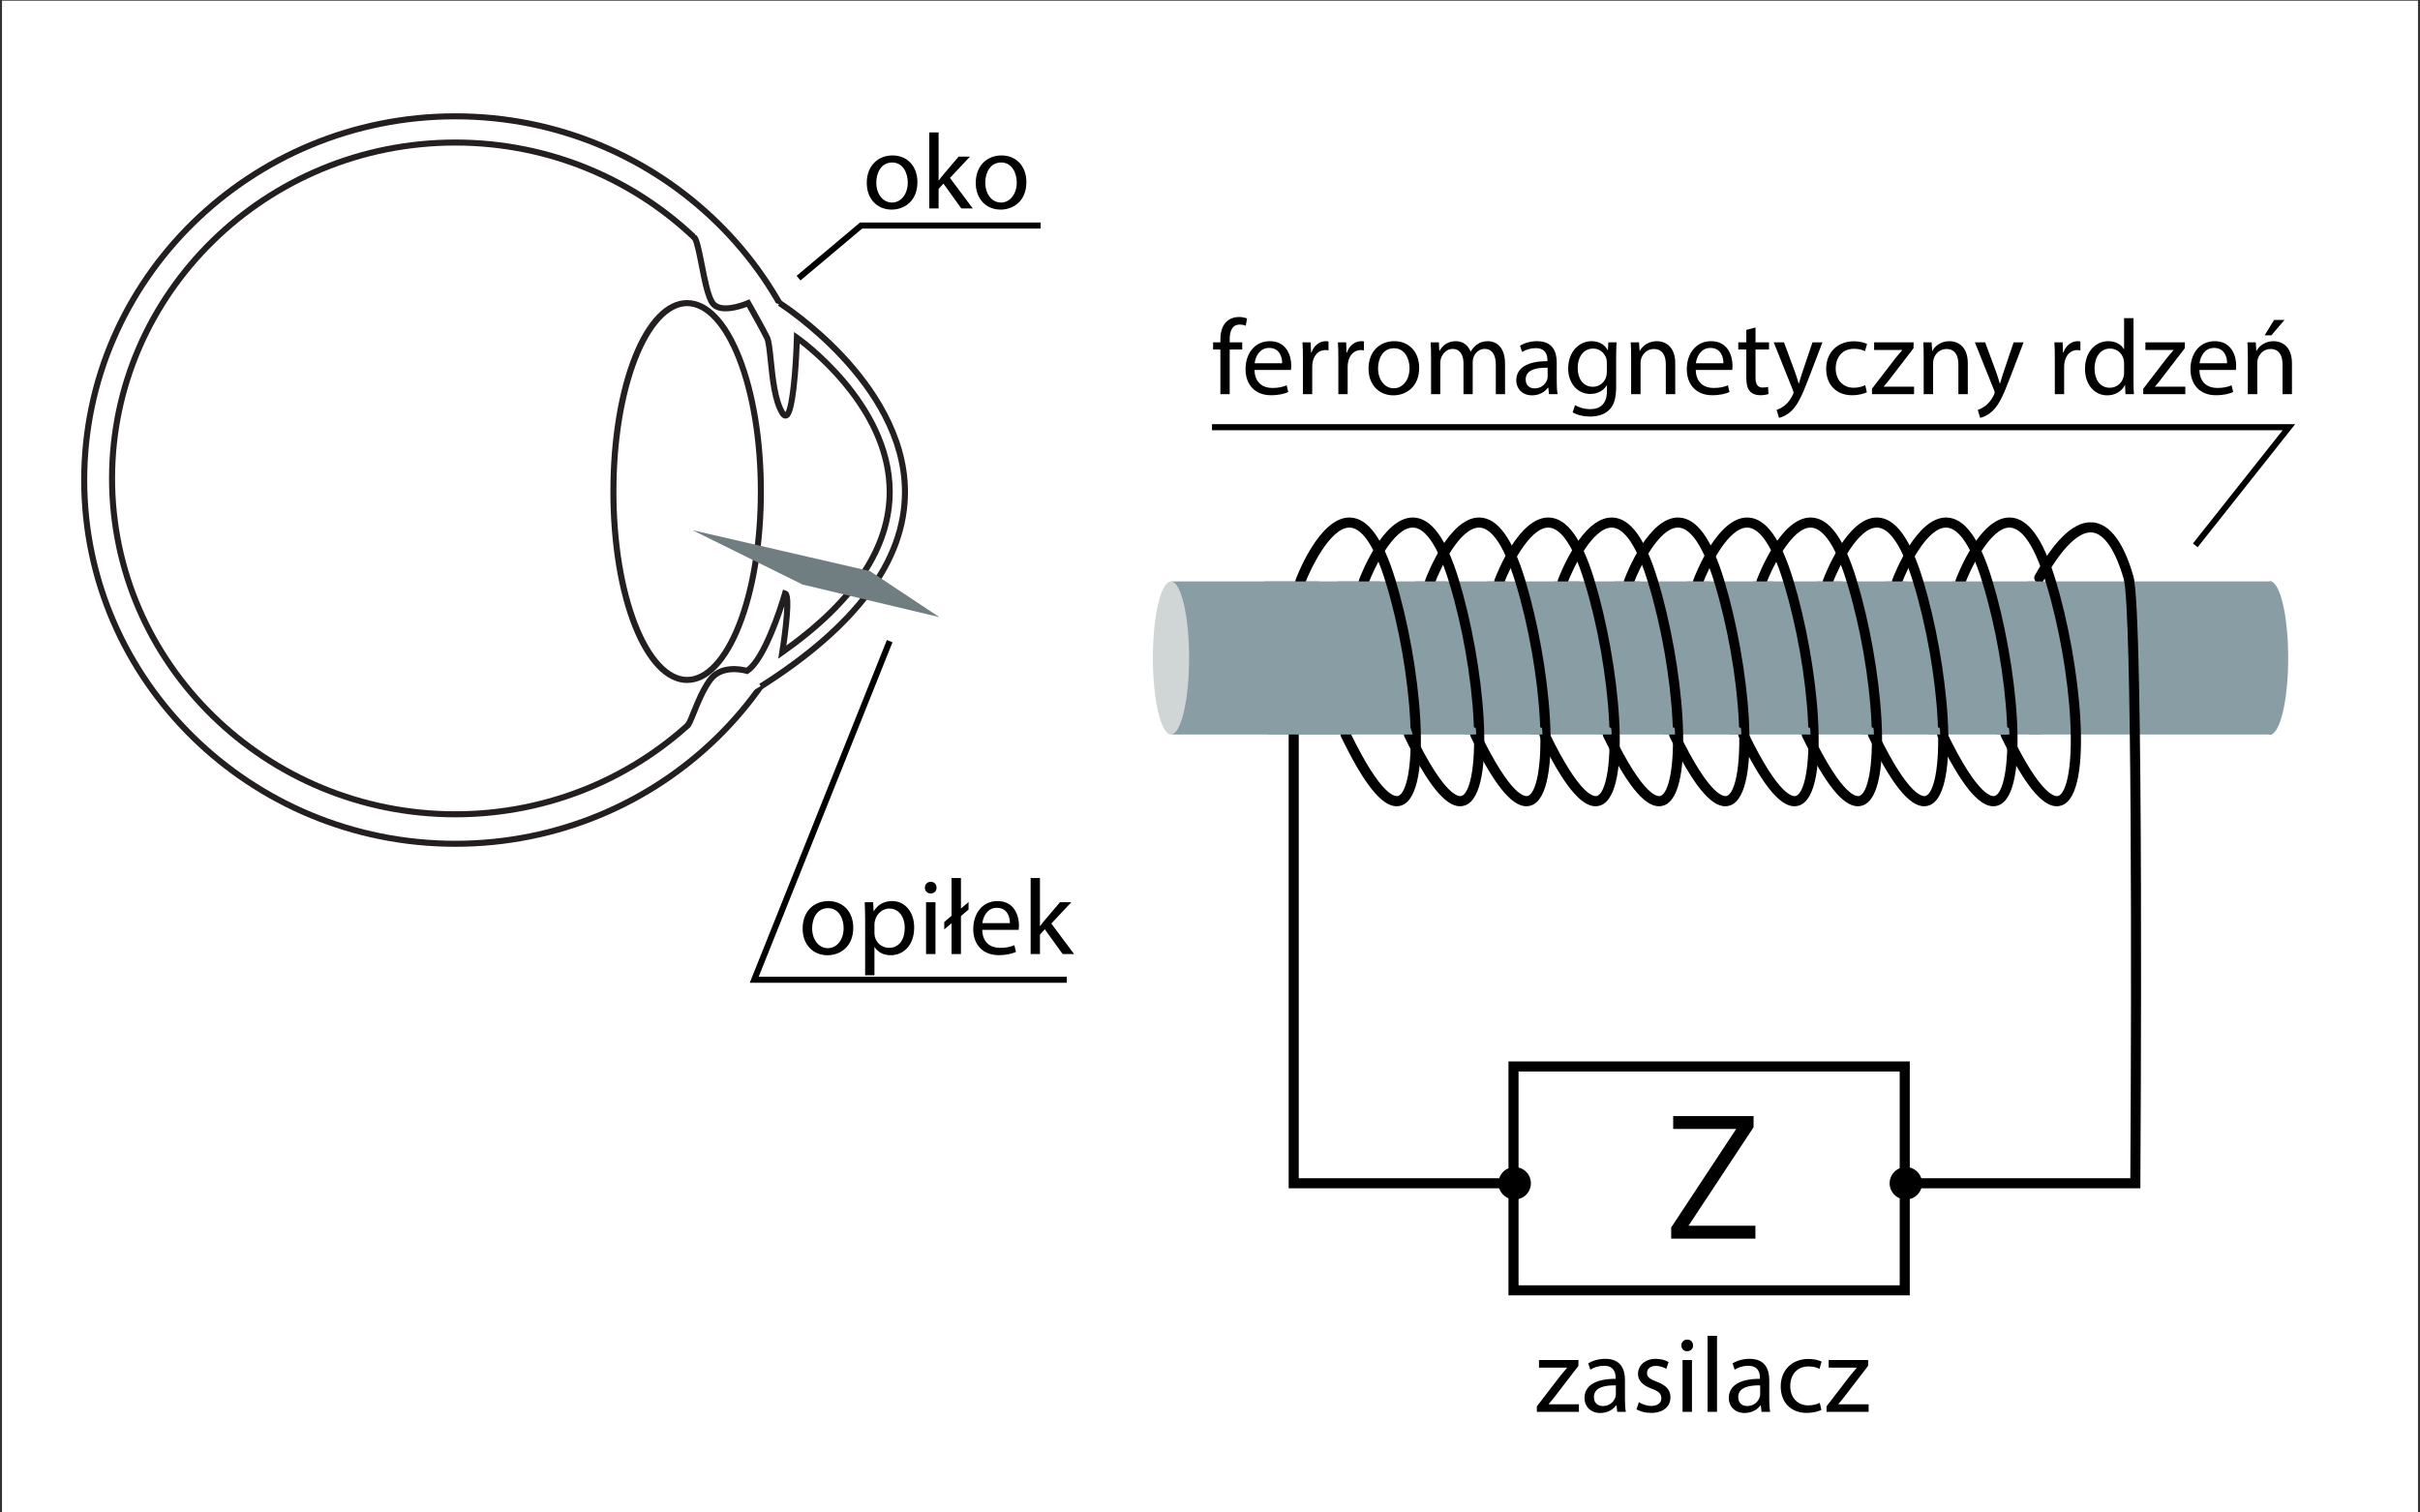 <?xml version="1.0" encoding="utf-8"?>
<!-- Generator: Adobe Illustrator 16.0.0, SVG Export Plug-In . SVG Version: 6.00 Build 0)  -->
<!DOCTYPE svg PUBLIC "-//W3C//DTD SVG 1.1//EN" "http://www.w3.org/Graphics/SVG/1.1/DTD/svg11.dtd">
<svg xmlns="http://www.w3.org/2000/svg" xmlns:xlink="http://www.w3.org/1999/xlink" version="1.1" x="0px" y="0px" viewBox="0 0 1200 750" enable-background="new 0 0 1200 750" xml:space="preserve">
<rect x="0" y="0" width="1200" height="750" fill="#333333" stroke="none"/>
<g id="bg">
	<rect x="1" y="0.333" fill="#FFFFFF" width="1198" height="750"/>
</g>
<g id="Layer_4">
	<g id="Layer_5">
		<rect x="580.964" y="288.306" fill="#899DA5" width="545.625" height="75.913"/>
		<ellipse fill="#D0D5D6" cx="580.655" cy="326.263" rx="8.98" ry="37.957"/>
		<ellipse fill="#899DA5" cx="1125.66" cy="326.263" rx="8.98" ry="37.957"/>
	</g>
	<g id="Layer_6">
		<g>
			<path d="M692.536,399.81c-7.415,0.001-16.276-11.128-27.58-34.502c-0.601-1.243-0.08-2.738,1.162-3.34     c1.246-0.598,2.739-0.08,3.34,1.162c15.821,32.716,22.74,31.987,23.972,31.504c3.738-1.463,7.002-13.396,5.865-36.755     c-1.057-21.739-5.575-47.476-12.087-68.845c-6.825-22.397-13.502-27.269-17.902-27.412c-0.069-0.002-0.14-0.003-0.21-0.003     c-9.415,0-19.229,20.373-21.943,27.569c-0.487,1.293-1.93,1.942-3.222,1.456c-1.291-0.487-1.943-1.93-1.456-3.222     c1.198-3.175,12.046-30.804,26.62-30.804c0.124,0,0.248,0.002,0.374,0.006c8.896,0.289,16.264,10.413,22.522,30.952     c12.387,40.649,19.213,105.469,3.261,111.713C694.368,399.636,693.463,399.81,692.536,399.81z"/>
			<path d="M723.98,399.81c-7.415,0.001-16.276-11.128-27.58-34.502c-0.601-1.243-0.08-2.738,1.162-3.34     c1.247-0.598,2.738-0.08,3.34,1.162c15.821,32.716,22.739,31.987,23.972,31.504c3.738-1.463,7.002-13.396,5.865-36.755     c-1.057-21.739-5.575-47.476-12.087-68.845c-6.824-22.395-13.501-27.268-17.899-27.412c-0.073-0.002-0.146-0.003-0.22-0.003     c-9.441,0-19.021,19.855-21.935,27.569c-0.488,1.293-1.931,1.942-3.222,1.456c-1.292-0.488-1.943-1.93-1.456-3.222     c1.197-3.175,12.045-30.804,26.618-30.804c0.125,0,0.249,0.002,0.374,0.006c8.896,0.289,16.264,10.413,22.522,30.952     c12.387,40.649,19.213,105.469,3.261,111.713C725.813,399.636,724.907,399.81,723.98,399.81z"/>
			<path d="M756.855,399.81c-7.415,0.001-16.276-11.128-27.58-34.502c-0.601-1.243-0.08-2.738,1.162-3.34     c1.247-0.598,2.739-0.08,3.34,1.162c15.826,32.728,22.744,31.988,23.972,31.504c3.738-1.463,7.001-13.396,5.864-36.755     c-1.057-21.739-5.576-47.476-12.088-68.845c-6.823-22.395-13.5-27.268-17.898-27.412c-0.072-0.002-0.146-0.003-0.22-0.003     c-9.441,0-19.02,19.855-21.935,27.569c-0.488,1.293-1.931,1.942-3.222,1.456c-1.292-0.488-1.943-1.93-1.456-3.222     c1.198-3.175,12.045-30.804,26.618-30.804c0.125,0,0.249,0.002,0.374,0.006c8.896,0.289,16.264,10.414,22.521,30.952     c12.387,40.649,19.215,105.468,3.263,111.713C758.688,399.636,757.782,399.81,756.855,399.81z"/>
			<path d="M791.159,399.81c-7.415,0.001-16.276-11.128-27.581-34.502c-0.601-1.243-0.08-2.738,1.162-3.34     c1.245-0.598,2.738-0.08,3.34,1.162c15.82,32.714,22.742,31.986,23.973,31.504c3.738-1.463,7.002-13.396,5.865-36.755     c-1.057-21.739-5.575-47.476-12.087-68.845c-6.825-22.397-13.503-27.269-17.902-27.412c-0.07-0.002-0.141-0.003-0.21-0.003     c-9.415,0-19.228,20.373-21.942,27.569c-0.488,1.293-1.931,1.946-3.222,1.456c-1.291-0.487-1.943-1.93-1.456-3.222     c1.197-3.175,12.045-30.804,26.618-30.804c0.125,0,0.249,0.002,0.374,0.006c8.896,0.289,16.265,10.413,22.523,30.952     c12.386,40.65,19.213,105.469,3.261,111.713C792.991,399.636,792.086,399.81,791.159,399.81z"/>
			<path d="M822.604,399.81c-7.415,0.001-16.276-11.128-27.58-34.502c-0.601-1.243-0.08-2.738,1.162-3.34     c1.246-0.598,2.738-0.08,3.34,1.162c15.826,32.728,22.745,31.988,23.972,31.504c3.737-1.463,7.001-13.396,5.865-36.755     c-1.058-21.739-5.576-47.476-12.087-68.845c-6.824-22.395-13.501-27.268-17.899-27.412c-9.493-0.284-19.218,19.792-22.154,27.566     c-0.488,1.293-1.931,1.942-3.222,1.456c-1.292-0.488-1.943-1.93-1.456-3.222c1.197-3.175,12.045-30.804,26.618-30.804     c0.125,0,0.249,0.002,0.374,0.006c8.896,0.289,16.264,10.413,22.522,30.952c12.386,40.65,19.212,105.469,3.261,111.713     C824.436,399.636,823.53,399.81,822.604,399.81z"/>
			<path d="M855.48,399.81c-7.415,0.001-16.276-11.128-27.58-34.502c-0.601-1.243-0.08-2.738,1.162-3.34     c1.247-0.598,2.738-0.08,3.34,1.162c15.826,32.728,22.744,31.988,23.972,31.504c3.737-1.463,7.001-13.396,5.865-36.755     c-1.058-21.739-5.576-47.476-12.087-68.845c-6.825-22.396-13.502-27.268-17.901-27.412c-0.072-0.002-0.146-0.003-0.219-0.003     c-9.441,0-19.021,19.855-21.935,27.569c-0.487,1.291-1.928,1.942-3.222,1.456c-1.292-0.488-1.943-1.93-1.456-3.222     c1.207-3.202,12.214-31.24,26.992-30.798c8.896,0.289,16.264,10.413,22.523,30.952c12.386,40.65,19.212,105.469,3.261,111.713     C857.313,399.636,856.407,399.81,855.48,399.81z"/>
			<path d="M889.783,399.81c-7.415,0.001-16.276-11.128-27.581-34.502c-0.601-1.243-0.08-2.738,1.162-3.34     c1.247-0.598,2.738-0.08,3.34,1.162c15.827,32.729,22.744,31.988,23.973,31.504c3.738-1.464,7.002-13.396,5.866-36.756     c-1.058-21.739-5.577-47.475-12.089-68.844c-6.824-22.395-13.501-27.268-17.899-27.412c-0.073-0.002-0.146-0.003-0.22-0.003     c-9.441,0-19.021,19.855-21.935,27.569c-0.487,1.293-1.93,1.942-3.222,1.456c-1.292-0.488-1.943-1.93-1.456-3.222     c1.197-3.175,12.045-30.804,26.618-30.804c0.125,0,0.249,0.002,0.374,0.006c8.896,0.289,16.264,10.413,22.522,30.952     c12.388,40.649,19.215,105.468,3.262,111.713C891.615,399.636,890.71,399.81,889.783,399.81z"/>
			<path d="M921.229,399.81c-7.415,0.001-16.276-11.128-27.58-34.502c-0.601-1.243-0.08-2.738,1.162-3.34     c1.246-0.598,2.739-0.08,3.34,1.162c15.826,32.728,22.745,31.988,23.972,31.504c3.738-1.463,7.001-13.396,5.864-36.755     c-1.057-21.739-5.576-47.476-12.088-68.845c-6.824-22.397-13.502-27.269-17.9-27.412c-9.44-0.324-19.417,20.316-22.152,27.566     c-0.487,1.293-1.93,1.946-3.222,1.456c-1.291-0.487-1.943-1.93-1.456-3.222c1.197-3.175,12.045-30.804,26.618-30.804     c0.125,0,0.249,0.002,0.374,0.006c8.896,0.289,16.263,10.413,22.521,30.952c12.387,40.649,19.215,105.468,3.263,111.713     C923.061,399.636,922.155,399.81,921.229,399.81z"/>
			<path d="M954.102,399.81c-7.415,0.001-16.276-11.128-27.58-34.502c-0.601-1.243-0.08-2.738,1.162-3.34     c1.246-0.598,2.738-0.08,3.34,1.162c15.826,32.728,22.744,31.988,23.972,31.504c3.738-1.463,7.001-13.396,5.865-36.755     c-1.058-21.739-5.575-47.476-12.087-68.845c-6.823-22.395-13.5-27.268-17.898-27.412c-0.072-0.002-0.146-0.003-0.22-0.003     c-9.441,0-19.02,19.855-21.935,27.569c-0.487,1.291-1.927,1.942-3.222,1.456c-1.292-0.488-1.943-1.93-1.456-3.222     c1.198-3.175,12.045-30.804,26.618-30.804c0.125,0,0.249,0.002,0.374,0.006c8.896,0.289,16.264,10.414,22.521,30.952     c12.386,40.65,19.213,105.469,3.261,111.713C955.934,399.636,955.028,399.81,954.102,399.81z"/>
			<path d="M988.406,399.81c-7.414,0.001-16.275-11.128-27.58-34.502c-0.601-1.243-0.08-2.738,1.162-3.34     c1.246-0.598,2.739-0.08,3.34,1.162c15.821,32.716,22.738,31.987,23.972,31.504c3.738-1.463,7.001-13.396,5.865-36.755     c-1.058-21.739-5.576-47.476-12.088-68.845c-6.824-22.395-13.5-27.268-17.899-27.412c-0.072-0.002-0.146-0.003-0.22-0.003     c-9.441,0-19.021,19.855-21.936,27.569c-0.488,1.293-1.931,1.942-3.222,1.456c-1.292-0.488-1.943-1.93-1.456-3.222     c1.198-3.176,12.045-30.804,26.619-30.804c0.125,0,0.249,0.002,0.374,0.006c8.897,0.289,16.264,10.414,22.522,30.952     c12.387,40.65,19.214,105.469,3.263,111.713C990.239,399.636,989.334,399.81,988.406,399.81z"/>
			<path d="M1019.853,399.81c-7.414,0.001-16.275-11.128-27.58-34.502c-0.601-1.243-0.08-2.738,1.162-3.34     c1.246-0.598,2.739-0.08,3.34,1.162c15.821,32.716,22.739,31.987,23.972,31.504c3.738-1.463,7.001-13.396,5.865-36.755     c-1.058-21.739-5.576-47.476-12.087-68.845c-6.825-22.397-13.503-27.269-17.902-27.412c-0.07-0.002-0.141-0.003-0.21-0.003     c-9.415,0-19.228,20.373-21.942,27.569c-0.488,1.293-1.931,1.946-3.222,1.456c-1.291-0.487-1.943-1.93-1.456-3.222     c1.197-3.175,12.045-30.804,26.618-30.804c0.125,0,0.249,0.002,0.374,0.006c8.896,0.289,16.265,10.413,22.523,30.952     c12.386,40.65,19.212,105.469,3.261,111.713C1021.685,399.636,1020.779,399.81,1019.853,399.81z"/>
			<path d="M1061.325,589.253H639.01V357.358c0-1.381,1.119-2.5,2.5-2.5s2.5,1.119,2.5,2.5v226.896h412.349     c0.646-97.979,0.779-282.774-3.256-297.058c-3.956-14.004-9.609-22.441-15.51-23.149c-4.629-0.554-12.571,3.11-24.202,23.699     c-0.68,1.203-2.204,1.626-3.406,0.947s-1.626-2.204-0.947-3.406c10.574-18.718,20.123-27.298,29.151-26.204     c10.409,1.249,16.473,15.238,19.727,26.754c5.276,18.68,3.505,289.418,3.427,300.934L1061.325,589.253z"/>
			<rect x="627.185" y="288.306" fill="#899DA5" width="27.218" height="10.845"/>
			<rect x="662.996" y="288.306" fill="#899DA5" width="21.487" height="18.075"/>
			<rect x="701.673" y="288.306" fill="#899DA5" width="15.756" height="12.652"/>
			<rect x="737.483" y="288.306" fill="#899DA5" width="10.027" height="12.652"/>
			<rect x="770.431" y="288.306" fill="#899DA5" width="12.892" height="19.882"/>
			<rect x="800.512" y="288.306" fill="#899DA5" width="12.893" height="12.652"/>
			<rect x="836.323" y="288.306" fill="#899DA5" width="11.46" height="9.037"/>
			<rect x="869.27" y="288.306" fill="#899DA5" width="10.027" height="12.652"/>
			<rect x="900.784" y="288.306" fill="#899DA5" width="12.892" height="14.46"/>
			<rect x="935.162" y="288.306" fill="#899DA5" width="10.028" height="14.46"/>
			<rect x="968.109" y="288.306" fill="#899DA5" width="7.161" height="14.46"/>
			<rect x="1005.353" y="288.306" fill="#899DA5" width="7.162" height="10.845"/>
			<rect x="989.596" y="360.604" fill="#899DA5" width="5.729" height="3.615"/>
			<rect x="628.617" y="351.567" fill="#899DA5" width="42.974" height="12.652"/>
			<path fill="#899DA5" d="M694.799,359.841l0.055,4.378h5.673c0,0-0.918-3.051-1.115-3.305     C699.212,360.661,694.799,359.841,694.799,359.841z"/>
			<path fill="#899DA5" d="M726.244,359.841l0.057,4.378h5.671c0,0-0.066-3.051-0.269-3.305     C731.504,360.661,726.244,359.841,726.244,359.841z"/>
			<path fill="#899DA5" d="M759.12,359.841l0.054,4.378h5.674c0,0-0.067-3.051-0.27-3.305     C764.379,360.661,759.12,359.841,759.12,359.841z"/>
			<path fill="#899DA5" d="M793.422,359.841l0.057,4.378h5.672c0,0-0.067-3.051-0.266-3.305     C798.683,360.661,793.422,359.841,793.422,359.841z"/>
			<path fill="#899DA5" d="M824.868,359.841l0.056,4.378h5.673c0,0-0.068-3.051-0.268-3.305     C830.126,360.661,824.868,359.841,824.868,359.841z"/>
			<path fill="#899DA5" d="M857.742,359.841l0.055,4.378h5.673c0,0-0.065-3.051-0.269-3.305     C863.002,360.661,857.742,359.841,857.742,359.841z"/>
			<path fill="#899DA5" d="M892.046,359.841l0.057,4.378h5.672c0,0-0.066-3.051-0.269-3.305     C897.305,360.661,892.046,359.841,892.046,359.841z"/>
			<path fill="#899DA5" d="M923.49,359.841l0.055,4.378h5.676c0,0-0.067-3.051-0.269-3.305     C928.75,360.661,923.49,359.841,923.49,359.841z"/>
			<path fill="#899DA5" d="M956.365,359.841l0.057,4.378h5.672c0,0-0.065-3.051-0.268-3.305     C961.623,360.661,956.365,359.841,956.365,359.841z"/>
			<path fill="#899DA5" d="M990.671,359.841l0.056,4.378h5.673c0,0-0.068-3.051-0.271-3.305     C995.929,360.661,990.671,359.841,990.671,359.841z"/>
			<path fill="#899DA5" d="M1006.392,359.841l0.056,4.378h5.673c0,0-0.066-3.051-0.267-3.305     C1011.65,360.661,1006.392,359.841,1006.392,359.841z"/>
			<g>
				<rect x="750" y="529.333" fill="#FFFFFF" width="194" height="111"/>
				<path d="M947,642.333H748v-116h199V642.333z M753,637.333h189v-106H753V637.333z"/>
			</g>
			<circle cx="751.074" cy="586.757" r="8.046"/>
			<circle cx="945.056" cy="586.757" r="8.045"/>
			<g>
				<path d="M870.452,614.201h-41.767v-5.527l32.25-48.873h-31.253v-6.359h39.855v5.527l-32.25,48.832h33.164V614.201z"/>
			</g>
		</g>
	</g>
</g>
<g id="Layer_7">
</g>
<g id="Layer_6_1_">
	<g>
		<path fill="#231F20" d="M225.77,419.908c-102.296,0-185.52-81.584-185.52-181.864S123.474,56.179,225.77,56.179    s185.52,81.584,185.52,181.864S328.066,419.908,225.77,419.908z M225.77,59.179c-100.642,0-182.52,80.238-182.52,178.864    s81.878,178.864,182.52,178.864c100.642,0,182.52-80.238,182.52-178.864S326.412,59.179,225.77,59.179z"/>
		<path fill="#231F20" d="M225.771,405.284c-94.68,0-171.708-75.389-171.708-168.055c0-92.663,77.028-168.049,171.708-168.049    c94.68,0,171.708,75.387,171.708,168.049C397.479,329.895,320.451,405.284,225.771,405.284z M225.771,72.18    c-93.026,0-168.708,74.041-168.708,165.049c0,91.012,75.682,165.055,168.708,165.055c93.026,0,168.708-74.043,168.708-165.055    C394.479,146.221,318.797,72.18,225.771,72.18z"/>
		<path fill="#FFFFFF" d="M381.354,150.298c0,0,3.919-1.555,11.598,4.441c7.677,5.997,31.665,112.146,24.961,122.505    c-6.703,10.359-30.802,60.625-45.7,63.155c-14.897,2.529-25.795,30.75-28.639,25.199c-2.842-5.555-12.795-41.437-11.577-45.092    c1.219-3.654-6.703-109.071-3.047-117.603c3.658-8.53,15.292-85.323,17.406-83.214c2.113,2.109,33.169,30.608,33.169,30.608"/>
		<path fill="#FFFFFF" d="M352.51,115.77c1.626,0.407,13,21.65,13,21.65s-16.609-1.271-16.842-2.439    c-0.233-1.169-4.69-23.273-4.69-23.273L352.51,115.77z"/>
		<polygon fill="#FFFFFF" points="395.174,310.555 386.389,334.731 370,344.475 370,308.32   "/>
		<path fill="#231F20" d="M340.731,338.663c-21.342,0-38.06-41.699-38.06-94.932c0-53.233,16.718-94.933,38.06-94.933    c10.425,0,20.102,10.058,27.248,28.319c6.972,17.817,10.811,41.474,10.811,66.613c0,25.139-3.839,48.795-10.811,66.612    C360.833,328.605,351.157,338.663,340.731,338.663z M340.731,151.798c-8.974,0-17.887,9.627-24.455,26.412    c-6.839,17.478-10.605,40.746-10.605,65.521c0,24.773,3.766,48.042,10.605,65.52c6.568,16.785,15.481,26.412,24.455,26.412    c8.973,0,17.886-9.627,24.454-26.412c6.839-17.478,10.605-40.746,10.605-65.52c0-24.774-3.766-48.043-10.605-65.521    C358.618,161.425,349.705,151.798,340.731,151.798z"/>
		<path fill="#231F20" d="M378.093,341.667l-1.605-2.533c47.007-29.783,70.814-61.852,70.761-95.315    c-0.084-53.015-60.863-91.863-61.477-92.25l1.598-2.539c0.157,0.099,15.865,10.06,31.352,26.582    c14.357,15.317,31.481,39.584,31.527,68.202C450.304,278.375,426.027,311.297,378.093,341.667z"/>
		<path fill="#231F20" d="M341.722,361.171l-1.98-2.254c0.615-0.54,1.835-3.577,2.912-6.257c1.926-4.793,4.563-11.357,8.241-16.384    c5.832-7.971,16.35-5.949,19.221-5.216c7.438-5.527,15.273-28.554,17.716-37.163l0.427-1.505l1.485,0.489    c1.651,0.543,3.012,2.215,1.538,16.51c-0.412,3.994-0.952,7.977-1.348,10.709c33.122-24.058,49.853-49.789,49.736-76.519    c-0.164-37.547-33.971-66.168-43.109-73.217c-0.139,3.516-0.435,9.784-0.971,16.063c-1.712,20.043-4.182,20.701-5.508,21.055    c-0.874,0.234-2.187,0.084-3.441-1.969c-3.891-6.367-5.026-17.561-5.939-26.555c-0.486-4.794-0.946-9.322-1.69-10.845    c-1.842-3.759-6.894-12.75-8.692-15.936c-3.649,1.382-14.092,4.682-18.208-1.002c-2.476-3.418-4.089-11.666-5.649-19.642    c-0.982-5.019-2.327-11.893-3.315-12.85l2.04-2.2c1.616,1.498,2.607,6.233,4.219,14.475c1.357,6.939,3.047,15.575,5.135,18.458    c2.91,4.019,12.416,1.005,15.833-0.493l1.239-0.544l0.669,1.176c0.291,0.512,7.137,12.572,9.424,17.239    c0.981,2.005,1.422,6.354,1.981,11.861c0.835,8.233,1.979,19.508,5.514,25.293c0.097,0.158,0.181,0.28,0.252,0.374    c2.068-3.042,3.777-21.061,4.21-36.909l0.076-2.766l2.276,1.572c0.464,0.321,46.461,32.603,46.655,77.348    c0.125,28.531-18.006,55.798-53.886,81.041l-2.913,2.049l0.568-3.515c1.299-8.036,2.322-17.026,2.467-22.563    c-3.187,9.751-10.154,28.608-17.72,33.381l-0.589,0.372l-0.664-0.211c-0.109-0.035-11.242-3.42-16.618,3.925    c-3.455,4.723-6.011,11.085-7.878,15.731C343.752,357.971,342.822,360.204,341.722,361.171z"/>
	</g>
	<polygon fill="#707E82" points="343.43,262.916 431.414,283.206 465.792,306.014 397.978,289.866  "/>
</g>
<g id="Layer_5_1_">
	<g>
		<g>
			<path d="M762.075,697.377l11.626-15.13c1.114-1.38,2.176-2.601,3.344-3.981v-0.105h-13.908v-3.77h19.589l-0.054,2.92     l-11.466,14.917c-1.062,1.434-2.124,2.707-3.292,4.034v0.106h15.023v3.716h-20.862V697.377z"/>
			<path d="M801.941,700.084l-0.372-3.238h-0.159c-1.434,2.018-4.193,3.822-7.856,3.822c-5.202,0-7.856-3.663-7.856-7.379     c0-6.211,5.521-9.608,15.447-9.556v-0.53c0-2.124-0.584-5.946-5.84-5.946c-2.389,0-4.883,0.743-6.688,1.911l-1.063-3.078     c2.123-1.381,5.203-2.283,8.441-2.283c7.855,0,9.768,5.361,9.768,10.511v9.608c0,2.229,0.105,4.406,0.424,6.158H801.941z      M801.251,686.972c-5.097-0.105-10.883,0.797-10.883,5.786c0,3.026,2.018,4.46,4.406,4.46c3.345,0,5.468-2.124,6.211-4.301     c0.159-0.478,0.266-1.008,0.266-1.486V686.972z"/>
			<path d="M812.662,695.307c1.381,0.902,3.822,1.857,6.158,1.857c3.397,0,4.99-1.698,4.99-3.822c0-2.229-1.327-3.45-4.777-4.725     c-4.619-1.646-6.795-4.193-6.795-7.272c0-4.141,3.344-7.538,8.865-7.538c2.601,0,4.884,0.743,6.316,1.593l-1.168,3.397     c-1.008-0.637-2.866-1.486-5.255-1.486c-2.761,0-4.3,1.593-4.3,3.504c0,2.123,1.539,3.078,4.884,4.353     c4.459,1.699,6.741,3.929,6.741,7.75c0,4.513-3.503,7.698-9.608,7.698c-2.813,0-5.415-0.69-7.22-1.752L812.662,695.307z"/>
			<path d="M839.522,667.171c0.054,1.593-1.114,2.867-2.973,2.867c-1.646,0-2.813-1.274-2.813-2.867c0-1.646,1.222-2.92,2.92-2.92     C838.408,664.251,839.522,665.526,839.522,667.171z M834.32,700.084v-25.693h4.672v25.693H834.32z"/>
			<path d="M846.741,662.394h4.672v37.69h-4.672V662.394z"/>
			<path d="M873.496,700.084l-0.372-3.238h-0.159c-1.434,2.018-4.193,3.822-7.856,3.822c-5.202,0-7.856-3.663-7.856-7.379     c0-6.211,5.521-9.608,15.447-9.556v-0.53c0-2.124-0.584-5.946-5.839-5.946c-2.39,0-4.884,0.743-6.689,1.911l-1.062-3.078     c2.124-1.381,5.202-2.283,8.44-2.283c7.856,0,9.768,5.361,9.768,10.511v9.608c0,2.229,0.106,4.406,0.425,6.158H873.496z      M872.806,686.972c-5.097-0.105-10.883,0.797-10.883,5.786c0,3.026,2.018,4.46,4.406,4.46c3.345,0,5.468-2.124,6.211-4.301     c0.159-0.478,0.266-1.008,0.266-1.486V686.972z"/>
			<path d="M903.168,699.129c-1.221,0.637-3.928,1.486-7.379,1.486c-7.75,0-12.793-5.256-12.793-13.112     c0-7.91,5.414-13.644,13.802-13.644c2.761,0,5.202,0.69,6.477,1.327l-1.062,3.61c-1.115-0.637-2.867-1.221-5.415-1.221     c-5.893,0-9.077,4.353-9.077,9.714c0,5.946,3.822,9.608,8.918,9.608c2.654,0,4.406-0.689,5.733-1.273L903.168,699.129z"/>
			<path d="M905.715,697.377l11.626-15.13c1.115-1.38,2.177-2.601,3.345-3.981v-0.105h-13.908v-3.77h19.588l-0.053,2.92     l-11.467,14.917c-1.062,1.434-2.123,2.707-3.291,4.034v0.106h15.023v3.716h-20.863V697.377z"/>
		</g>
	</g>
	<g>
		<g>
			<path d="M454.914,90.294c0,9.502-6.583,13.643-12.793,13.643c-6.954,0-12.316-5.096-12.316-13.218     c0-8.6,5.627-13.643,12.741-13.643C449.924,77.076,454.914,82.438,454.914,90.294z M434.529,90.56     c0,5.627,3.238,9.874,7.804,9.874c4.459,0,7.804-4.193,7.804-9.98c0-4.353-2.177-9.874-7.698-9.874     C436.918,80.58,434.529,85.676,434.529,90.56z"/>
			<path d="M465.423,89.445h0.106c0.637-0.903,1.54-2.018,2.283-2.92l7.538-8.865h5.627l-9.927,10.564l11.307,15.129h-5.68     l-8.865-12.316l-2.389,2.654v9.662h-4.619v-37.69h4.619V89.445z"/>
			<path d="M508.952,90.294c0,9.502-6.583,13.643-12.793,13.643c-6.954,0-12.316-5.096-12.316-13.218     c0-8.6,5.627-13.643,12.741-13.643C503.962,77.076,508.952,82.438,508.952,90.294z M488.567,90.56     c0,5.627,3.238,9.874,7.804,9.874c4.459,0,7.804-4.193,7.804-9.98c0-4.353-2.177-9.874-7.698-9.874     C490.957,80.58,488.567,85.676,488.567,90.56z"/>
		</g>
	</g>
	<g>
		<g>
			<path d="M423.105,460.036c0,9.502-6.583,13.643-12.793,13.643c-6.954,0-12.316-5.097-12.316-13.219     c0-8.6,5.627-13.643,12.741-13.643C418.115,446.817,423.105,452.178,423.105,460.036z M402.72,460.3     c0,5.627,3.238,9.874,7.804,9.874c4.459,0,7.804-4.193,7.804-9.979c0-4.354-2.177-9.874-7.698-9.874     C405.109,450.321,402.72,455.417,402.72,460.3z"/>
			<path d="M428.996,455.789c0-3.291-0.106-5.945-0.212-8.388h4.193l0.212,4.406h0.106c1.911-3.132,4.937-4.99,9.13-4.99     c6.211,0,10.883,5.256,10.883,13.06c0,9.236-5.627,13.802-11.679,13.802c-3.397,0-6.371-1.486-7.91-4.034h-0.106v13.961h-4.619     V455.789z M433.614,462.636c0,0.69,0.106,1.327,0.212,1.911c0.849,3.238,3.663,5.468,7.007,5.468     c4.937,0,7.803-4.034,7.803-9.927c0-5.149-2.707-9.556-7.644-9.556c-3.185,0-6.158,2.283-7.061,5.786     c-0.159,0.584-0.318,1.274-0.318,1.911V462.636z"/>
			<path d="M464.402,440.181c0.053,1.593-1.115,2.867-2.973,2.867c-1.646,0-2.813-1.274-2.813-2.867c0-1.646,1.221-2.92,2.919-2.92     C463.287,437.261,464.402,438.536,464.402,440.181z M459.199,473.094v-25.693h4.672v25.693H459.199z"/>
			<path d="M471.833,473.094v-15.288l-3.61,3.078v-3.662l3.61-3.133v-18.686h4.672v15.129l3.769-3.238v3.717l-3.769,3.237v18.846     H471.833z"/>
			<path d="M487.067,461.097c0.106,6.317,4.141,8.918,8.812,8.918c3.344,0,5.362-0.584,7.113-1.327l0.796,3.345     c-1.646,0.743-4.459,1.593-8.547,1.593c-7.91,0-12.634-5.203-12.634-12.953c0-7.751,4.565-13.855,12.05-13.855     c8.388,0,10.617,7.379,10.617,12.104c0,0.956-0.106,1.699-0.159,2.177H487.067z M500.763,457.752     c0.053-2.973-1.221-7.591-6.477-7.591c-4.725,0-6.795,4.353-7.167,7.591H500.763z"/>
			<path d="M515.678,459.186h0.106c0.637-0.902,1.54-2.018,2.283-2.92l7.538-8.865h5.627l-9.927,10.564l11.307,15.129h-5.68     l-8.865-12.315l-2.389,2.654v9.661h-4.619v-37.69h4.619V459.186z"/>
		</g>
	</g>
	<g>
		<g>
			<path d="M605.146,195.458v-22.137h-3.609v-3.557h3.609v-1.221c0-3.609,0.797-6.901,2.974-8.972     c1.751-1.698,4.087-2.389,6.264-2.389c1.646,0,3.079,0.372,3.981,0.743l-0.637,3.61c-0.69-0.319-1.646-0.584-2.973-0.584     c-3.981,0-4.99,3.503-4.99,7.432v1.38h6.211v3.557h-6.211v22.137H605.146z"/>
			<path d="M622.08,183.461c0.106,6.317,4.141,8.918,8.813,8.918c3.344,0,5.361-0.584,7.113-1.327l0.796,3.345     c-1.646,0.743-4.459,1.593-8.547,1.593c-7.909,0-12.634-5.203-12.634-12.953s4.565-13.855,12.05-13.855     c8.388,0,10.617,7.379,10.617,12.104c0,0.956-0.106,1.699-0.159,2.177H622.08z M635.776,180.117     c0.053-2.973-1.222-7.591-6.477-7.591c-4.725,0-6.795,4.353-7.167,7.591H635.776z"/>
			<path d="M646.072,177.782c0-3.026-0.053-5.628-0.212-8.017h4.087l0.16,5.043h0.212c1.168-3.45,3.981-5.627,7.113-5.627     c0.531,0,0.902,0.054,1.327,0.159v4.406c-0.478-0.105-0.955-0.159-1.593-0.159c-3.291,0-5.627,2.495-6.264,5.999     c-0.106,0.637-0.212,1.38-0.212,2.177v13.695h-4.619V177.782z"/>
			<path d="M663.643,177.782c0-3.026-0.053-5.628-0.212-8.017h4.087l0.16,5.043h0.212c1.168-3.45,3.981-5.627,7.113-5.627     c0.531,0,0.902,0.054,1.327,0.159v4.406c-0.478-0.105-0.955-0.159-1.593-0.159c-3.291,0-5.627,2.495-6.264,5.999     c-0.106,0.637-0.212,1.38-0.212,2.177v13.695h-4.619V177.782z"/>
			<path d="M703.722,182.4c0,9.502-6.583,13.643-12.794,13.643c-6.954,0-12.315-5.097-12.315-13.218     c0-8.601,5.627-13.644,12.74-13.644C698.731,169.181,703.722,174.543,703.722,182.4z M683.337,182.666     c0,5.627,3.238,9.873,7.803,9.873c4.46,0,7.804-4.193,7.804-9.979c0-4.354-2.176-9.874-7.697-9.874     C685.726,172.685,683.337,177.782,683.337,182.666z"/>
			<path d="M709.612,176.719c0-2.654-0.053-4.83-0.212-6.954h4.087l0.213,4.141h0.159c1.434-2.441,3.822-4.725,8.069-4.725     c3.503,0,6.157,2.124,7.272,5.149h0.106c0.796-1.433,1.805-2.548,2.866-3.344c1.539-1.168,3.238-1.806,5.68-1.806     c3.397,0,8.441,2.229,8.441,11.148v15.129h-4.565v-14.545c0-4.938-1.806-7.91-5.574-7.91c-2.654,0-4.725,1.965-5.521,4.247     c-0.213,0.637-0.372,1.486-0.372,2.336v15.872h-4.565v-15.395c0-4.088-1.805-7.061-5.361-7.061c-2.92,0-5.043,2.336-5.786,4.672     c-0.266,0.69-0.372,1.486-0.372,2.282v15.501h-4.565V176.719z"/>
			<path d="M768.111,195.458l-0.372-3.238h-0.159c-1.434,2.018-4.193,3.822-7.856,3.822c-5.202,0-7.856-3.663-7.856-7.379     c0-6.211,5.521-9.608,15.447-9.555v-0.531c0-2.123-0.584-5.945-5.839-5.945c-2.39,0-4.884,0.743-6.689,1.911l-1.062-3.079     c2.124-1.381,5.202-2.283,8.44-2.283c7.856,0,9.768,5.362,9.768,10.512v9.608c0,2.229,0.106,4.405,0.425,6.157H768.111z      M767.421,182.346c-5.097-0.105-10.883,0.797-10.883,5.787c0,3.025,2.018,4.459,4.406,4.459c3.345,0,5.468-2.124,6.211-4.3     c0.159-0.479,0.266-1.009,0.266-1.486V182.346z"/>
			<path d="M801.605,169.765c-0.106,1.858-0.212,3.929-0.212,7.061v14.917c0,5.893-1.168,9.502-3.663,11.731     c-2.495,2.336-6.104,3.079-9.343,3.079c-3.079,0-6.477-0.743-8.547-2.123l1.168-3.557c1.698,1.062,4.353,2.017,7.538,2.017     c4.777,0,8.281-2.495,8.281-8.971v-2.867h-0.106c-1.434,2.389-4.193,4.3-8.175,4.3c-6.37,0-10.936-5.414-10.936-12.527     c0-8.706,5.68-13.644,11.572-13.644c4.459,0,6.901,2.336,8.016,4.46h0.106l0.212-3.876H801.605z M796.774,179.905     c0-0.796-0.053-1.486-0.265-2.123c-0.85-2.708-3.133-4.938-6.53-4.938c-4.459,0-7.644,3.77-7.644,9.715     c0,5.043,2.548,9.236,7.591,9.236c2.866,0,5.468-1.805,6.477-4.777c0.266-0.796,0.371-1.698,0.371-2.495V179.905z"/>
			<path d="M808.823,176.719c0-2.654-0.053-4.83-0.212-6.954h4.141l0.266,4.247h0.105c1.274-2.441,4.247-4.831,8.494-4.831     c3.557,0,9.077,2.124,9.077,10.936v15.342h-4.671v-14.811c0-4.141-1.54-7.591-5.946-7.591c-3.078,0-5.468,2.176-6.264,4.777     c-0.212,0.584-0.318,1.38-0.318,2.177v15.447h-4.672V176.719z"/>
			<path d="M840.886,183.461c0.106,6.317,4.141,8.918,8.812,8.918c3.345,0,5.362-0.584,7.114-1.327l0.796,3.345     c-1.646,0.743-4.459,1.593-8.547,1.593c-7.909,0-12.634-5.203-12.634-12.953s4.565-13.855,12.05-13.855     c8.388,0,10.617,7.379,10.617,12.104c0,0.956-0.106,1.699-0.159,2.177H840.886z M854.582,180.117     c0.053-2.973-1.222-7.591-6.477-7.591c-4.725,0-6.795,4.353-7.167,7.591H854.582z"/>
			<path d="M870.505,162.386v7.379h6.689v3.557h-6.689v13.855c0,3.186,0.902,4.99,3.504,4.99c1.221,0,2.123-0.159,2.707-0.318     l0.213,3.503c-0.902,0.372-2.336,0.638-4.141,0.638c-2.177,0-3.929-0.69-5.043-1.965c-1.327-1.38-1.806-3.662-1.806-6.688     v-14.015h-3.981v-3.557h3.981v-6.157L870.505,162.386z"/>
			<path d="M884.625,169.765l5.627,15.183c0.584,1.699,1.221,3.716,1.646,5.255h0.106c0.478-1.539,1.009-3.503,1.646-5.361     l5.096-15.076h4.938l-7.008,18.314c-3.344,8.813-5.627,13.324-8.812,16.085c-2.283,2.018-4.565,2.813-5.733,3.025l-1.168-3.928     c1.168-0.372,2.707-1.115,4.088-2.283c1.273-1.008,2.866-2.813,3.928-5.202c0.213-0.478,0.372-0.85,0.372-1.114     c0-0.266-0.106-0.638-0.318-1.222l-9.503-23.676H884.625z"/>
			<path d="M925.711,194.503c-1.221,0.637-3.928,1.486-7.379,1.486c-7.75,0-12.793-5.256-12.793-13.112     c0-7.909,5.414-13.643,13.802-13.643c2.761,0,5.202,0.689,6.477,1.327l-1.062,3.609c-1.115-0.637-2.867-1.221-5.415-1.221     c-5.893,0-9.077,4.353-9.077,9.715c0,5.945,3.822,9.607,8.918,9.607c2.654,0,4.406-0.689,5.733-1.273L925.711,194.503z"/>
			<path d="M928.258,192.751l11.626-15.13c1.115-1.38,2.177-2.601,3.345-3.98v-0.106H929.32v-3.77h19.588l-0.053,2.92     l-11.467,14.917c-1.062,1.434-2.123,2.707-3.291,4.034v0.106h15.023v3.716h-20.863V192.751z"/>
			<path d="M953.896,176.719c0-2.654-0.053-4.83-0.212-6.954h4.141l0.266,4.247h0.105c1.274-2.441,4.247-4.831,8.494-4.831     c3.557,0,9.077,2.124,9.077,10.936v15.342h-4.671v-14.811c0-4.141-1.54-7.591-5.946-7.591c-3.078,0-5.468,2.176-6.264,4.777     c-0.212,0.584-0.318,1.38-0.318,2.177v15.447h-4.672V176.719z"/>
			<path d="M984.367,169.765l5.627,15.183c0.584,1.699,1.221,3.716,1.646,5.255h0.106c0.478-1.539,1.009-3.503,1.646-5.361     l5.096-15.076h4.938l-7.008,18.314c-3.344,8.813-5.627,13.324-8.812,16.085c-2.283,2.018-4.565,2.813-5.733,3.025l-1.168-3.928     c1.168-0.372,2.707-1.115,4.088-2.283c1.273-1.008,2.866-2.813,3.928-5.202c0.213-0.478,0.372-0.85,0.372-1.114     c0-0.266-0.106-0.638-0.318-1.222l-9.503-23.676H984.367z"/>
			<path d="M1018.923,177.782c0-3.026-0.053-5.628-0.212-8.017h4.087l0.16,5.043h0.212c1.168-3.45,3.981-5.627,7.113-5.627     c0.531,0,0.902,0.054,1.327,0.159v4.406c-0.478-0.105-0.955-0.159-1.593-0.159c-3.291,0-5.627,2.495-6.264,5.999     c-0.106,0.637-0.213,1.38-0.213,2.177v13.695h-4.618V177.782z"/>
			<path d="M1057.939,157.768v31.055c0,2.283,0.054,4.884,0.213,6.636h-4.193l-0.213-4.459h-0.106     c-1.433,2.866-4.565,5.043-8.759,5.043c-6.211,0-10.988-5.256-10.988-13.059c-0.054-8.547,5.255-13.803,11.52-13.803     c3.928,0,6.582,1.858,7.75,3.929h0.106v-15.342H1057.939z M1053.269,180.223c0-0.584-0.054-1.38-0.213-1.964     c-0.689-2.973-3.238-5.415-6.741-5.415c-4.831,0-7.697,4.247-7.697,9.927c0,5.203,2.548,9.502,7.591,9.502     c3.132,0,5.999-2.07,6.848-5.573c0.159-0.637,0.213-1.274,0.213-2.018V180.223z"/>
			<path d="M1062.769,192.751l11.626-15.13c1.115-1.38,2.177-2.601,3.345-3.98v-0.106h-13.908v-3.77h19.588l-0.053,2.92     l-11.467,14.917c-1.062,1.434-2.123,2.707-3.291,4.034v0.106h15.023v3.716h-20.863V192.751z"/>
			<path d="M1090.639,183.461c0.106,6.317,4.141,8.918,8.813,8.918c3.344,0,5.361-0.584,7.113-1.327l0.796,3.345     c-1.646,0.743-4.459,1.593-8.547,1.593c-7.909,0-12.634-5.203-12.634-12.953s4.565-13.855,12.05-13.855     c8.388,0,10.617,7.379,10.617,12.104c0,0.956-0.106,1.699-0.159,2.177H1090.639z M1104.335,180.117     c0.053-2.973-1.222-7.591-6.477-7.591c-4.725,0-6.795,4.353-7.167,7.591H1104.335z"/>
			<path d="M1114.631,176.719c0-2.654-0.053-4.83-0.212-6.954h4.141l0.266,4.247h0.105c1.274-2.441,4.247-4.831,8.494-4.831     c3.557,0,9.077,2.124,9.077,10.936v15.342h-4.671v-14.811c0-4.141-1.54-7.591-5.946-7.591c-3.078,0-5.468,2.176-6.264,4.777     c-0.212,0.584-0.318,1.38-0.318,2.177v15.447h-4.672V176.719z M1132.786,158.67l-6.477,7.592h-3.344l4.671-7.592H1132.786z"/>
		</g>
	</g>
	<polygon points="529,487.333 371.785,487.333 439.777,317.361 442.562,318.474 376.216,484.333 529,484.333  "/>
	<polygon points="396.944,139.068 395.013,136.772 426.453,110.333 516,110.333 516,113.333 427.547,113.333  "/>
	<polygon points="1089.742,271.35 1087.391,269.487 1131.897,213.333 601,213.333 601,210.333 1138.103,210.333  "/>
</g>
</svg>
